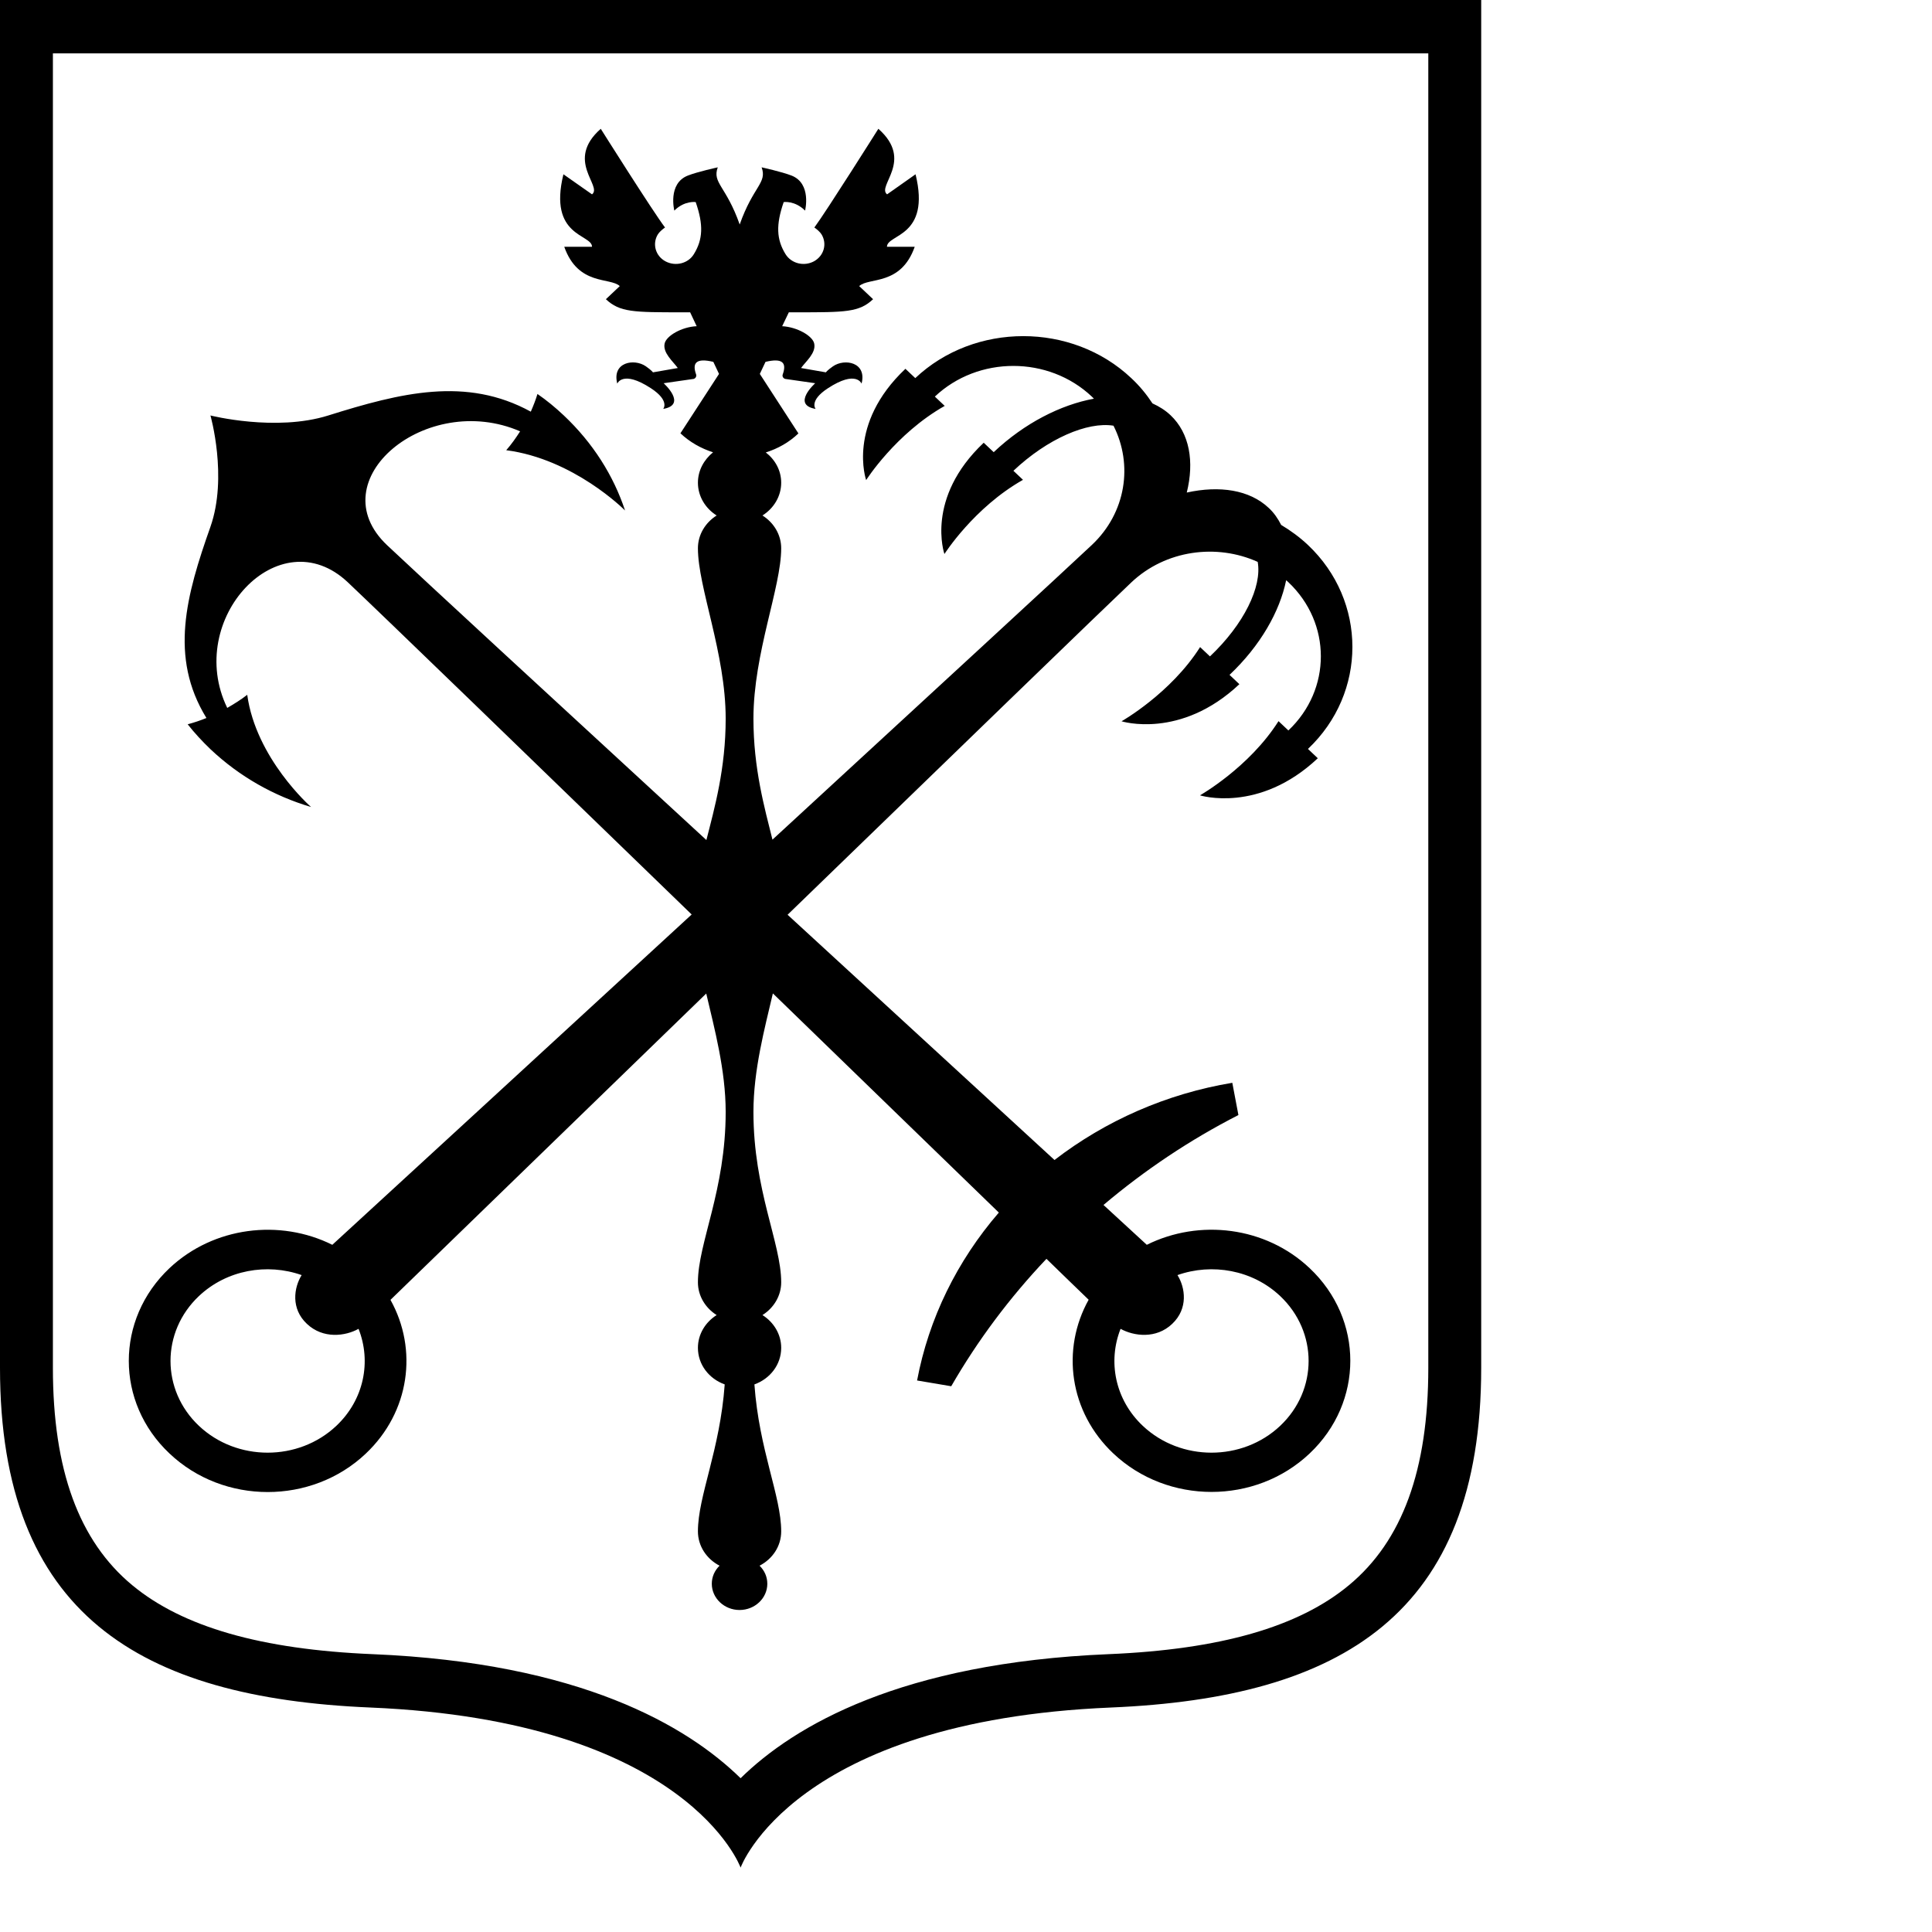 <?xml version="1.0" encoding="UTF-8"?> <svg xmlns="http://www.w3.org/2000/svg" width="364" height="364" viewBox="0 0 364 364" fill="none"><path d="M0 0V257.717C0 304.113 26.312 319.872 69.767 321.707C129.567 324.22 139.533 351.867 139.533 351.867C139.533 351.867 149.5 324.22 209.3 321.707C252.755 319.872 279.067 304.113 279.067 257.717V0H0ZM269.1 257.717C269.1 276.919 264.216 290.315 254.15 298.659C244.682 306.526 229.881 310.774 208.876 311.653C169.757 313.287 149.6 325.15 139.533 335.027C129.442 325.15 109.309 313.287 70.19 311.653C49.21 310.774 34.41 306.526 24.917 298.659C14.85 290.315 9.967 276.919 9.967 257.717V10.053H269.1V257.717Z" fill="black"></path><path d="M68.913 273.871C77.229 266.017 78.772 254.237 73.568 244.902C83.4 235.345 107.538 211.933 133.061 187.187C134.604 193.781 136.722 201.634 136.722 209.488C136.722 224.306 131.492 234.184 131.492 241.593C131.492 244.161 132.904 246.433 135.022 247.767C132.904 249.101 131.492 251.373 131.492 253.941C131.492 257.102 133.584 259.769 136.539 260.831C135.65 273.229 131.492 281.872 131.492 288.516C131.492 291.306 133.139 293.726 135.571 294.986C134.656 295.875 134.107 297.06 134.107 298.394C134.107 301.111 136.461 303.333 139.337 303.333C142.214 303.333 144.567 301.111 144.567 298.394C144.567 297.06 144.018 295.875 143.103 294.986C145.535 293.726 147.182 291.331 147.182 288.516C147.182 281.872 143.024 273.229 142.135 260.831C145.09 259.769 147.182 257.102 147.182 253.941C147.182 251.373 145.77 249.101 143.652 247.767C145.77 246.433 147.182 244.161 147.182 241.593C147.182 234.184 141.952 224.306 141.952 209.488C141.952 201.61 144.07 193.756 145.613 187.163C161.356 202.425 176.524 217.168 188.187 228.455C180.316 237.567 174.981 248.434 172.784 260.09L179.217 261.177C184.186 252.558 190.201 244.507 197.157 237.172C200.347 240.284 203.041 242.877 205.107 244.877C199.903 254.213 201.446 265.993 209.762 273.846C219.987 283.502 236.54 283.502 246.739 273.846C256.964 264.19 256.964 248.557 246.739 238.926C238.423 231.072 225.949 229.615 216.064 234.53C213.946 232.579 211.174 230.035 207.905 227.022C215.672 220.453 224.197 214.748 233.324 210.081L232.173 204.005C219.83 206.055 208.323 211.118 198.674 218.551C185.101 206.08 166.822 189.286 148.385 172.345C179.139 142.537 208.219 114.383 213.161 109.715C219.594 103.64 229.192 102.356 236.958 105.863C237.795 110.506 234.396 117.593 227.963 123.669L226.106 121.915C220.562 130.658 211.304 135.893 211.304 135.893C211.304 135.893 222.392 139.375 233.507 128.904L231.65 127.151C237.455 121.668 241.116 115.223 242.319 109.32C242.45 109.444 242.607 109.542 242.738 109.691C250.897 117.396 250.897 129.917 242.738 137.622L240.881 135.869C235.337 144.611 226.08 149.847 226.08 149.847C226.08 149.847 237.168 153.329 248.282 142.858L246.425 141.104C257.592 130.559 257.592 113.222 246.425 102.677C244.882 101.22 243.156 99.96 241.378 98.898C240.777 97.713 240.018 96.602 239.024 95.688C235.416 92.28 229.767 91.44 223.595 92.799C225.034 86.995 224.145 81.636 220.536 78.228C219.542 77.289 218.391 76.573 217.136 76.005C216.012 74.301 214.704 72.696 213.135 71.239C201.969 60.693 183.611 60.693 172.444 71.239L170.587 69.485C159.499 79.957 163.187 90.452 163.187 90.452C163.187 90.452 168.731 81.71 177.988 76.474L176.131 74.721C184.291 67.016 197.549 67.016 205.708 74.721C205.839 74.844 205.97 74.993 206.1 75.116C199.876 76.252 193.025 79.71 187.219 85.192L185.337 83.414C174.249 93.885 177.936 104.381 177.936 104.381C177.936 104.381 183.48 95.638 192.737 90.403L190.933 88.699C197.366 82.624 204.897 79.413 209.788 80.203C213.501 87.538 212.167 96.602 205.708 102.677C201.106 107.023 174.745 131.3 145.535 158.194C144.044 152.193 141.952 144.784 141.952 135.399C141.952 123.051 147.182 110.703 147.182 103.294C147.182 100.726 145.77 98.454 143.652 97.12C145.77 95.787 147.182 93.515 147.182 90.946C147.182 88.625 146.032 86.6 144.28 85.241C146.581 84.525 148.699 83.315 150.425 81.66L143.155 70.448L144.227 68.176C147.444 67.411 148.255 68.349 147.47 70.547C147.339 70.893 147.549 71.263 147.915 71.387L153.589 72.202C153.589 72.202 149.065 76.252 153.668 77.042C153.668 77.042 152.36 75.511 155.995 73.14C161.33 69.658 162.324 72.276 162.324 72.276C163.37 68.251 159.133 67.485 156.937 69.016C155.838 69.782 155.603 70.152 155.603 70.152L150.922 69.337C151.785 68.127 153.772 66.522 153.406 64.744C153.119 63.286 150.19 61.607 147.365 61.459L148.621 58.841H150.111C159.264 58.841 161.879 58.841 164.494 56.372L161.879 53.902C163.684 52.198 169.724 53.902 172.34 46.493H167.109C167.109 44.073 175.399 44.715 172.496 32.836L167.136 36.615C165.096 35.059 172.287 30.268 165.488 24.267C165.488 24.267 155.734 39.751 153.432 42.863C153.929 43.209 154.505 43.703 154.792 44.172C155.865 45.95 155.237 48.197 153.354 49.234C151.471 50.247 149.091 49.654 147.993 47.876C146.293 45.11 146.163 42.369 147.653 38.072C147.653 38.072 149.745 37.751 151.68 39.677C151.68 39.677 152.962 34.59 149.144 33.083C147.313 32.367 143.495 31.527 143.495 31.527C144.567 34.491 141.926 35.034 139.363 42.295C136.8 35.009 134.159 34.491 135.231 31.527C135.231 31.527 131.387 32.367 129.583 33.083C125.765 34.59 127.046 39.677 127.046 39.677C128.981 37.751 131.073 38.072 131.073 38.072C132.564 42.369 132.433 45.11 130.733 47.876C129.661 49.654 127.255 50.247 125.373 49.234C123.49 48.222 122.862 45.95 123.934 44.172C124.222 43.703 124.797 43.209 125.294 42.863C122.941 39.751 113.186 24.267 113.186 24.267C106.387 30.268 113.578 35.059 111.539 36.615L106.152 32.836C103.249 44.69 111.539 44.073 111.539 46.493H106.309C108.924 53.902 114.964 52.198 116.769 53.902L114.154 56.372C116.769 58.841 119.384 58.841 128.537 58.841H130.027L131.257 61.459C128.432 61.583 125.503 63.286 125.216 64.744C124.85 66.497 126.837 68.127 127.7 69.337L123.019 70.152C123.019 70.152 122.784 69.782 121.685 69.016C119.489 67.485 115.252 68.226 116.298 72.276C116.298 72.276 117.292 69.658 122.627 73.14C126.262 75.511 124.954 77.042 124.954 77.042C129.557 76.252 125.033 72.202 125.033 72.202L130.707 71.387C131.073 71.263 131.256 70.893 131.152 70.547C130.367 68.349 131.178 67.411 134.395 68.176L135.467 70.448L128.197 81.636C129.949 83.29 132.041 84.476 134.342 85.217C132.643 86.6 131.492 88.625 131.492 90.946C131.492 93.515 132.904 95.787 135.022 97.12C132.904 98.454 131.492 100.726 131.492 103.294C131.492 110.703 136.722 123.051 136.722 135.399C136.722 144.809 134.63 152.217 133.087 158.268C104.713 132.164 78.981 108.431 72.94 102.726C59.995 90.502 80.314 73.609 97.993 81.265C97.208 82.5 96.371 83.686 95.377 84.822C108.087 86.476 117.632 96.034 117.763 96.182C115.592 89.613 111.722 83.463 106.23 78.277C104.661 76.795 103.014 75.437 101.261 74.227C100.921 75.363 100.477 76.474 100.006 77.561C87.846 70.893 75.477 74.005 61.852 78.277C51.941 81.389 39.65 78.277 39.65 78.277C39.65 78.277 42.945 89.86 39.65 99.244C35.1 112.111 31.831 123.792 38.892 135.276C37.741 135.745 36.564 136.14 35.361 136.461C36.642 138.091 38.081 139.647 39.65 141.154C45.142 146.34 51.679 149.995 58.609 152.045C58.452 151.921 48.227 142.882 46.58 130.905C45.377 131.843 44.096 132.633 42.814 133.374C34.707 116.68 52.595 97.491 65.539 109.715C71.999 115.815 100.398 143.302 130.315 172.295C101.758 198.572 73.568 224.478 62.61 234.53C52.752 229.615 40.251 231.097 31.935 238.926C21.71 248.582 21.71 264.215 31.935 273.846C42.134 283.527 58.714 283.527 68.913 273.871ZM211.121 250.36C213.632 251.743 217.816 252.311 220.85 249.422C223.909 246.532 223.308 242.581 221.843 240.235C228.355 237.938 235.965 239.247 241.195 244.186C248.334 250.928 248.334 261.893 241.195 268.635C234.056 275.377 222.445 275.377 215.306 268.635C210.075 263.696 208.689 256.509 211.121 250.36ZM37.479 244.186C42.709 239.247 50.319 237.938 56.831 240.235C55.367 242.605 54.765 246.557 57.825 249.422C60.884 252.311 65.069 251.743 67.553 250.36C69.985 256.509 68.599 263.696 63.369 268.635C56.23 275.377 44.618 275.377 37.479 268.635C30.34 261.893 30.34 250.928 37.479 244.186Z" fill="black"></path></svg> 
